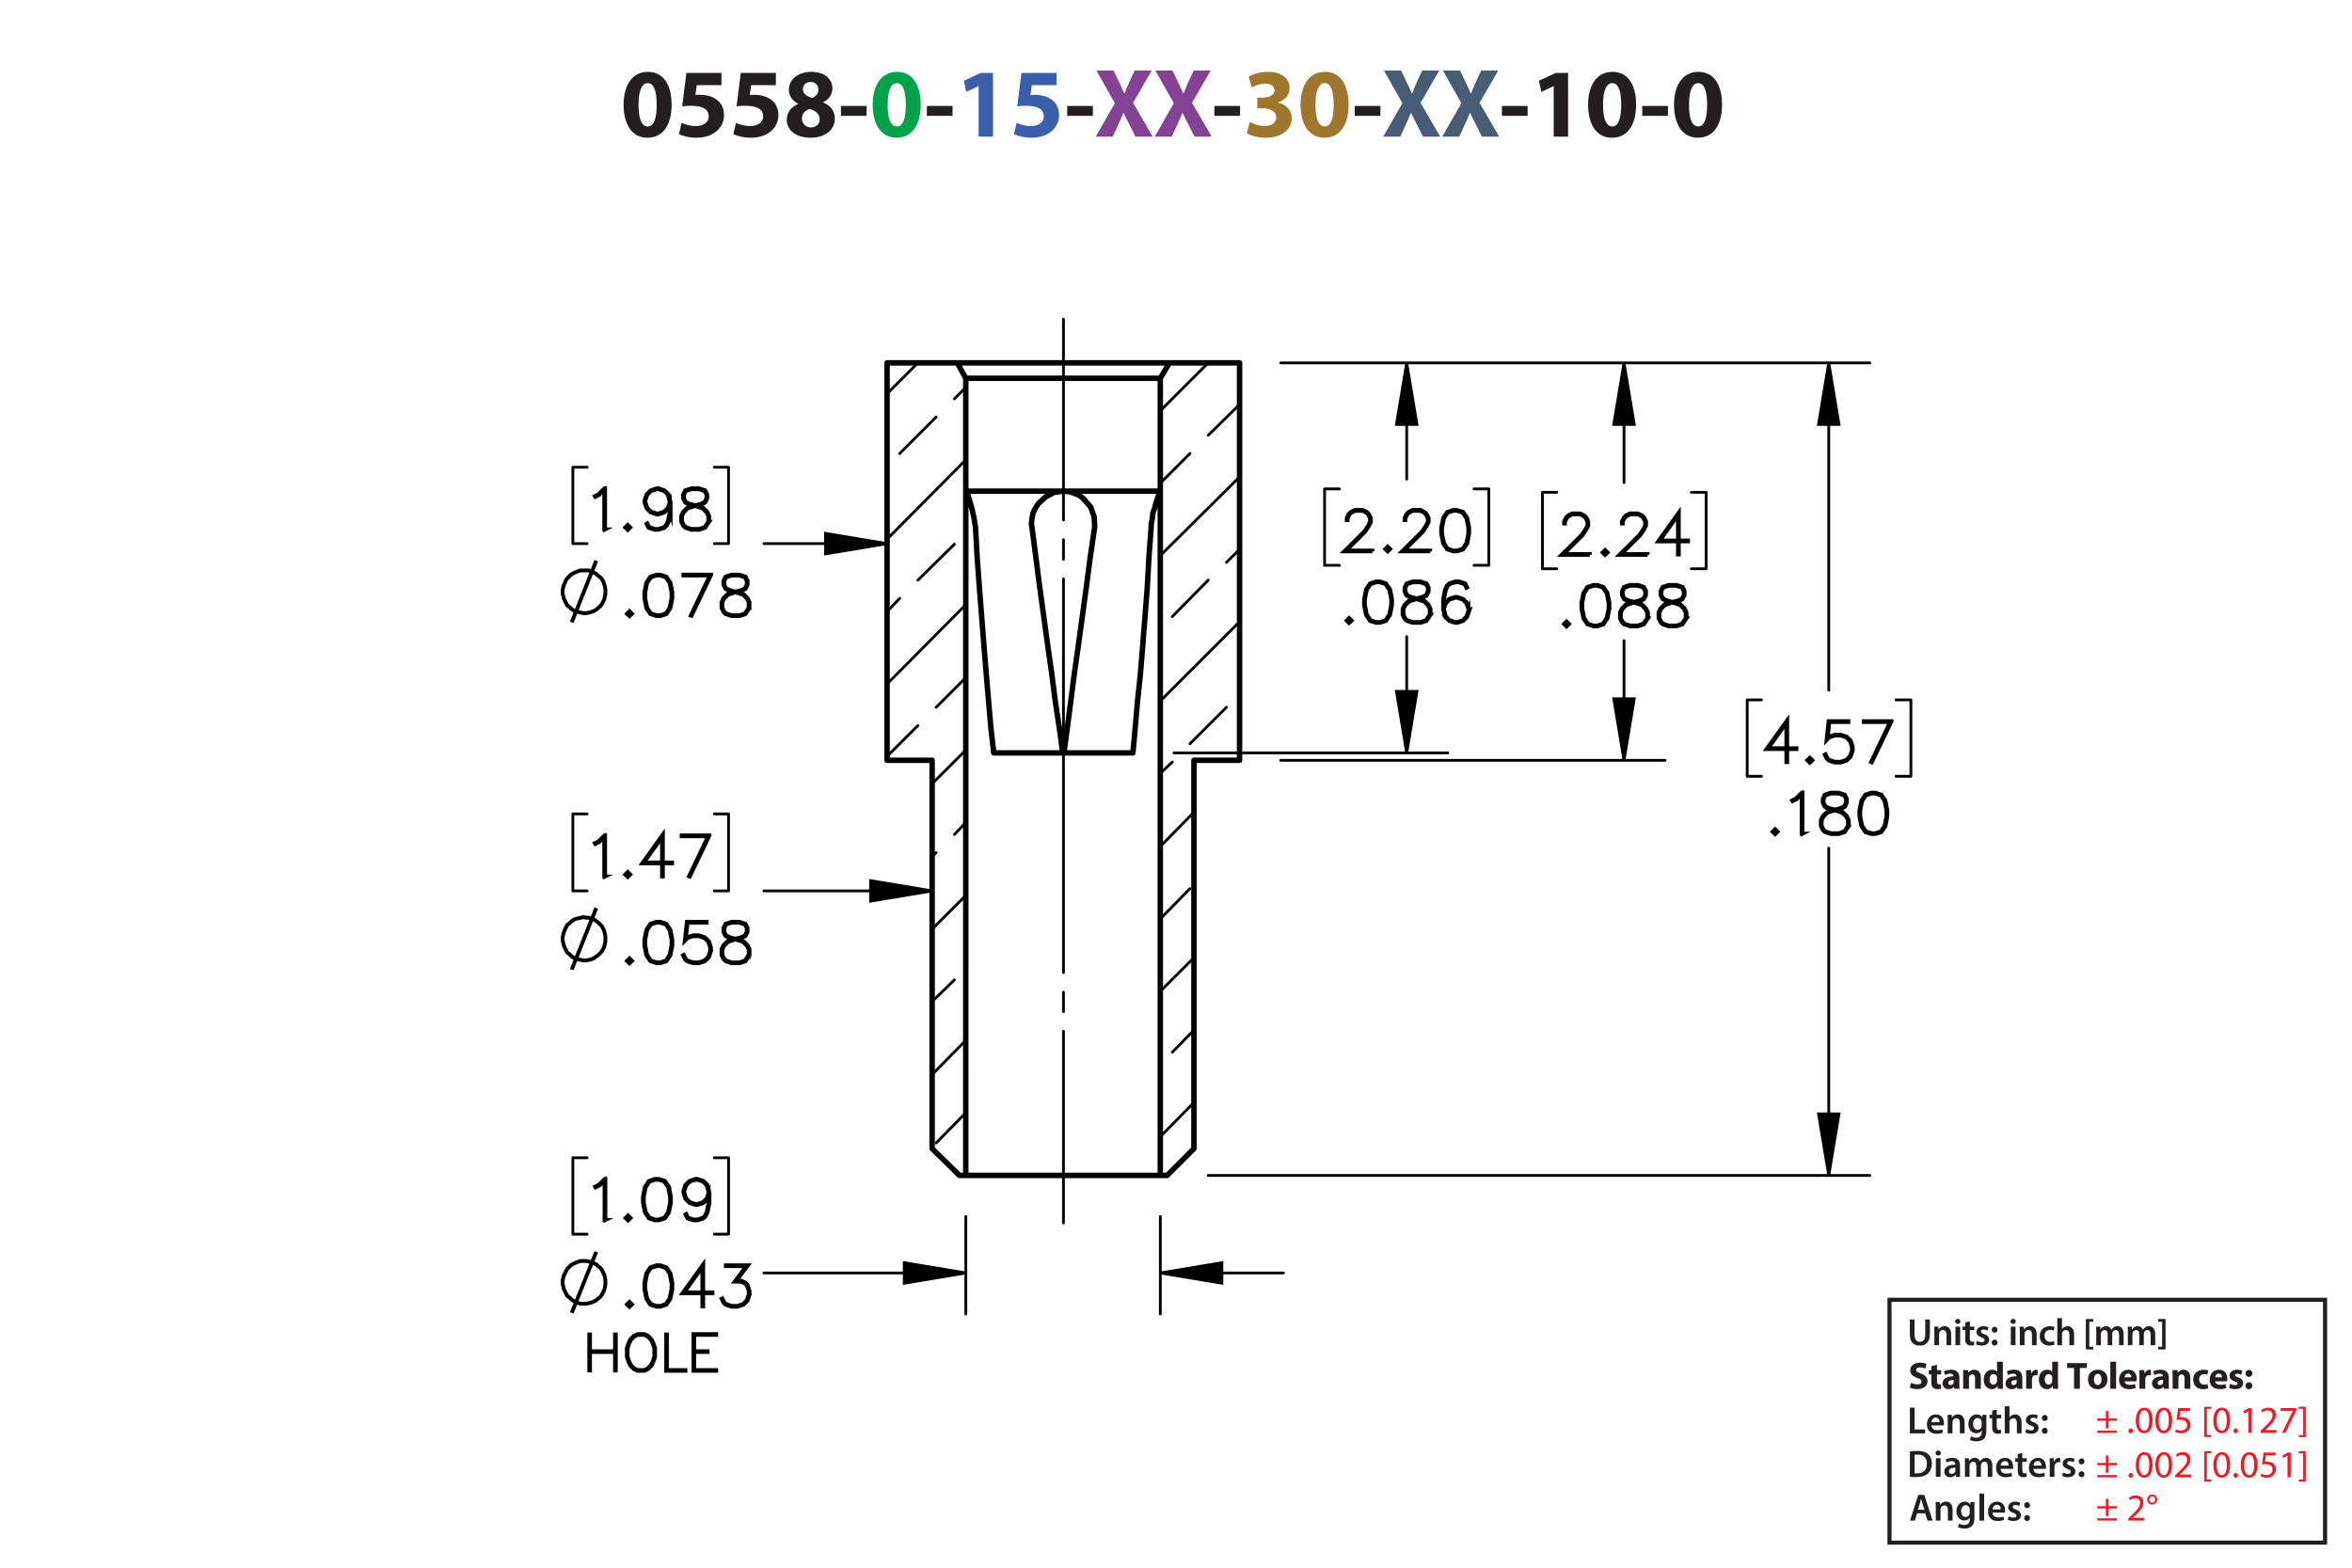 <?xml version="1.0" encoding="UTF-8"?><svg id="Layer_1" xmlns="http://www.w3.org/2000/svg" viewBox="0 0 432 288"><defs><style>.cls-1{fill:#834293;}.cls-2{stroke-width:.7px;}.cls-2,.cls-3,.cls-4,.cls-5,.cls-6,.cls-7,.cls-8{stroke:#000;}.cls-2,.cls-3,.cls-4,.cls-5,.cls-7,.cls-8,.cls-9{fill:none;}.cls-2,.cls-5,.cls-6{stroke-miterlimit:10;}.cls-10{fill:#9e762d;}.cls-3,.cls-4,.cls-7,.cls-8{stroke-linecap:round;stroke-linejoin:round;}.cls-3,.cls-5,.cls-7,.cls-8{stroke-width:.51px;}.cls-6{stroke-width:.7px;}.cls-7{stroke-dashoffset:9.961px;}.cls-7,.cls-8{stroke-dasharray:0 0 0 0 43.2 3.6 3.6 3.6;}.cls-11{fill:#485c75;}.cls-12{fill:#00a14b;}.cls-13{fill:#ed1c24;}.cls-8{stroke-dashoffset:7.983px;}.cls-14{fill:#231f20;}.cls-15{fill:#3a60ad;}.cls-9{stroke:#231f20;stroke-width:.75px;}</style></defs><path class="cls-14" d="m123.356,19.195c0,3.619-1.458,6.104-4.447,6.104-3.025,0-4.357-2.719-4.375-6.032,0-3.385,1.44-6.067,4.465-6.067,3.133,0,4.357,2.791,4.357,5.996Zm-6.068.072c-.018,2.683.63,3.961,1.692,3.961s1.639-1.333,1.639-3.997c0-2.593-.558-3.961-1.657-3.961-1.008,0-1.692,1.278-1.674,3.997Z"/><path class="cls-14" d="m132.517,15.648h-4.538l-.252,1.8c.252-.036.468-.036.756-.036,1.116,0,2.251.252,3.079.847.882.594,1.422,1.566,1.422,2.935,0,2.179-1.873,4.106-5.023,4.106-1.422,0-2.611-.324-3.259-.666l.486-2.052c.522.252,1.585.576,2.647.576,1.134,0,2.341-.54,2.341-1.783,0-1.206-.955-1.945-3.295-1.945-.648,0-1.099.036-1.585.108l.774-6.14h6.446v2.251Z"/><path class="cls-14" d="m142.506,15.648h-4.537l-.252,1.8c.252-.036.468-.036.756-.036,1.117,0,2.251.252,3.079.847.882.594,1.422,1.566,1.422,2.935,0,2.179-1.873,4.106-5.023,4.106-1.422,0-2.611-.324-3.259-.666l.486-2.052c.522.252,1.585.576,2.647.576,1.134,0,2.341-.54,2.341-1.783,0-1.206-.955-1.945-3.295-1.945-.648,0-1.099.036-1.585.108l.774-6.14h6.446v2.251Z"/><path class="cls-14" d="m144.502,22.04c0-1.404.81-2.377,2.089-2.935v-.054c-1.135-.576-1.693-1.53-1.693-2.557,0-1.98,1.783-3.295,4.123-3.295,2.737,0,3.871,1.585,3.871,3.007,0,1.008-.54,1.998-1.692,2.575v.054c1.134.432,2.143,1.404,2.143,2.917,0,2.124-1.783,3.547-4.502,3.547-2.971,0-4.339-1.675-4.339-3.259Zm6.05-.09c0-1.026-.756-1.639-1.836-1.927-.9.252-1.422.9-1.422,1.747-.018.846.63,1.639,1.656,1.639.972,0,1.603-.63,1.603-1.458Zm-3.079-5.546c0,.792.72,1.296,1.657,1.585.63-.18,1.188-.756,1.188-1.494,0-.72-.415-1.44-1.422-1.44-.936,0-1.423.612-1.423,1.35Z"/><path class="cls-14" d="m159.173,19.465v1.818h-4.717v-1.818h4.717Z"/><path class="cls-12" d="m169.111,19.195c0,3.619-1.458,6.104-4.447,6.104-3.025,0-4.357-2.719-4.375-6.032,0-3.385,1.44-6.067,4.465-6.067,3.133,0,4.357,2.791,4.357,5.996Zm-6.068.072c-.018,2.683.63,3.961,1.692,3.961s1.639-1.333,1.639-3.997c0-2.593-.558-3.961-1.657-3.961-1.008,0-1.692,1.278-1.674,3.997Z"/><path class="cls-14" d="m174.959,19.465v1.818h-4.718v-1.818h4.718Z"/><path class="cls-15" d="m179.747,15.828h-.036l-2.233,1.062-.45-2.053,3.097-1.44h2.269v11.704h-2.647v-9.273Z"/><path class="cls-15" d="m194.058,15.648h-4.538l-.252,1.8c.252-.036.468-.036.756-.036,1.116,0,2.251.252,3.079.847.882.594,1.422,1.566,1.422,2.935,0,2.179-1.873,4.106-5.023,4.106-1.422,0-2.611-.324-3.259-.666l.486-2.052c.522.252,1.585.576,2.647.576,1.134,0,2.341-.54,2.341-1.783,0-1.206-.955-1.945-3.295-1.945-.648,0-1.099.036-1.585.108l.774-6.14h6.446v2.251Z"/><path class="cls-14" d="m200.735,19.465v1.818h-4.718v-1.818h4.718Z"/><path class="cls-1" d="m208.547,25.101l-1.098-2.197c-.45-.846-.738-1.476-1.081-2.179h-.036c-.252.703-.558,1.333-.936,2.179l-1.008,2.197h-3.133l3.511-6.14-3.385-5.996h3.151l1.062,2.215c.36.738.63,1.333.918,2.017h.036c.288-.774.522-1.315.829-2.017l1.026-2.215h3.133l-3.421,5.924,3.601,6.212h-3.169Z"/><path class="cls-1" d="m219.384,25.101l-1.099-2.197c-.45-.846-.738-1.476-1.08-2.179h-.036c-.252.703-.558,1.333-.936,2.179l-1.008,2.197h-3.133l3.511-6.14-3.385-5.996h3.151l1.062,2.215c.36.738.631,1.333.919,2.017h.035c.288-.774.522-1.315.829-2.017l1.025-2.215h3.134l-3.422,5.924,3.602,6.212h-3.169Z"/><path class="cls-14" d="m227.772,19.465v1.818h-4.718v-1.818h4.718Z"/><path class="cls-10" d="m229.552,22.419c.486.252,1.603.72,2.719.72,1.423,0,2.143-.685,2.143-1.567,0-1.152-1.152-1.674-2.358-1.674h-1.116v-1.962h1.062c.919-.018,2.089-.36,2.089-1.351,0-.702-.576-1.224-1.728-1.224-.954,0-1.962.414-2.448.702l-.559-1.981c.702-.45,2.106-.882,3.619-.882,2.503,0,3.89,1.315,3.89,2.917,0,1.243-.702,2.215-2.143,2.719v.036c1.404.252,2.538,1.315,2.538,2.845,0,2.07-1.818,3.583-4.789,3.583-1.513,0-2.791-.397-3.476-.829l.559-2.052Z"/><path class="cls-10" d="m247.698,19.195c0,3.619-1.459,6.104-4.447,6.104-3.025,0-4.357-2.719-4.376-6.032,0-3.385,1.44-6.067,4.466-6.067,3.133,0,4.357,2.791,4.357,5.996Zm-6.068.072c-.018,2.683.631,3.961,1.692,3.961,1.062,0,1.639-1.333,1.639-3.997,0-2.593-.558-3.961-1.656-3.961-1.009,0-1.692,1.278-1.675,3.997Z"/><path class="cls-14" d="m253.547,19.465v1.818h-4.718v-1.818h4.718Z"/><path class="cls-11" d="m261.359,25.101l-1.099-2.197c-.45-.846-.738-1.476-1.08-2.179h-.036c-.252.703-.558,1.333-.936,2.179l-1.008,2.197h-3.133l3.511-6.14-3.385-5.996h3.15l1.062,2.215c.36.738.631,1.333.919,2.017h.035c.288-.774.522-1.315.829-2.017l1.025-2.215h3.134l-3.422,5.924,3.602,6.212h-3.169Z"/><path class="cls-11" d="m272.195,25.101l-1.099-2.197c-.45-.846-.738-1.476-1.08-2.179h-.036c-.252.703-.558,1.333-.936,2.179l-1.008,2.197h-3.133l3.511-6.14-3.385-5.996h3.15l1.062,2.215c.36.738.631,1.333.919,2.017h.035c.288-.774.522-1.315.829-2.017l1.025-2.215h3.134l-3.422,5.924,3.602,6.212h-3.169Z"/><path class="cls-14" d="m280.583,19.465v1.818h-4.718v-1.818h4.718Z"/><path class="cls-14" d="m285.37,15.828h-.036l-2.232,1.062-.45-2.053,3.097-1.44h2.269v11.704h-2.647v-9.273Z"/><path class="cls-14" d="m300.51,19.195c0,3.619-1.459,6.104-4.447,6.104-3.025,0-4.357-2.719-4.376-6.032,0-3.385,1.44-6.067,4.466-6.067,3.133,0,4.357,2.791,4.357,5.996Zm-6.068.072c-.018,2.683.631,3.961,1.692,3.961,1.062,0,1.639-1.333,1.639-3.997,0-2.593-.558-3.961-1.656-3.961-1.009,0-1.692,1.278-1.675,3.997Z"/><path class="cls-14" d="m306.358,19.465v1.818h-4.718v-1.818h4.718Z"/><path class="cls-14" d="m316.295,19.195c0,3.619-1.458,6.104-4.447,6.104-3.024,0-4.357-2.719-4.375-6.032,0-3.385,1.44-6.067,4.465-6.067,3.134,0,4.357,2.791,4.357,5.996Zm-6.067.072c-.019,2.683.63,3.961,1.692,3.961s1.639-1.333,1.639-3.997c0-2.593-.559-3.961-1.656-3.961-1.009,0-1.693,1.278-1.675,3.997Z"/><path class="cls-14" d="m350.796,258.604h.862v3.999h1.94v.722h-2.802v-4.721Z"/><path class="cls-14" d="m354.745,261.861c.021.616.504.883,1.05.883.399,0,.686-.057.946-.154l.126.596c-.295.118-.701.21-1.191.21-1.106,0-1.758-.68-1.758-1.724,0-.945.574-1.835,1.667-1.835,1.106,0,1.471.911,1.471,1.66,0,.161-.014.287-.027.364h-2.283Zm1.498-.603c.008-.315-.133-.833-.707-.833-.532,0-.757.483-.791.833h1.498Z"/><path class="cls-14" d="m357.747,260.93c0-.392-.007-.721-.028-1.016h.757l.042.512h.021c.146-.267.518-.589,1.085-.589.596,0,1.212.386,1.212,1.464v2.024h-.861v-1.926c0-.49-.183-.861-.651-.861-.344,0-.581.245-.673.504-.027.077-.035.182-.035.28v2.003h-.868v-2.396Z"/><path class="cls-14" d="m364.868,259.914c-.015.231-.028.512-.028.981v1.934c0,.714-.147,1.226-.504,1.548-.357.315-.848.413-1.317.413-.434,0-.896-.091-1.19-.273l.19-.651c.217.126.581.26.994.26.56,0,.981-.295.981-1.03v-.294h-.014c-.196.301-.547.504-.995.504-.847,0-1.449-.7-1.449-1.666,0-1.121.729-1.801,1.548-1.801.518,0,.826.253.987.532h.014l.035-.455h.75Zm-.89,1.366c0-.077-.007-.161-.028-.231-.091-.315-.336-.553-.7-.553-.483,0-.841.42-.841,1.113,0,.581.294,1.051.834,1.051.322,0,.602-.21.7-.519.021-.091.035-.21.035-.309v-.553Z"/><path class="cls-14" d="m366.75,258.94v.974h.819v.644h-.819v1.506c0,.413.112.631.441.631.146,0,.259-.021.336-.042l.014.658c-.126.049-.35.084-.623.084-.315,0-.581-.105-.742-.28-.183-.196-.267-.505-.267-.953v-1.603h-.49v-.644h.49v-.77l.841-.203Z"/><path class="cls-14" d="m368.22,258.353h.868v2.031h.014c.105-.161.245-.294.428-.393.168-.098.371-.154.588-.154.581,0,1.19.386,1.19,1.478v2.01h-.861v-1.912c0-.497-.182-.868-.658-.868-.336,0-.574.224-.665.483-.028.069-.035.161-.035.259v2.038h-.868v-4.973Z"/><path class="cls-14" d="m372.182,262.534c.195.119.566.245.875.245.378,0,.546-.154.546-.379,0-.231-.14-.35-.56-.497-.666-.231-.945-.596-.939-.994,0-.603.497-1.072,1.288-1.072.379,0,.708.099.903.203l-.168.609c-.146-.084-.42-.195-.721-.195-.309,0-.477.146-.477.356,0,.218.161.322.596.477.616.224.903.539.91,1.044,0,.616-.483,1.065-1.387,1.065-.413,0-.784-.099-1.037-.238l.169-.623Z"/><path class="cls-14" d="m375.037,260.496c0-.322.225-.554.532-.554.315,0,.525.231.532.554,0,.315-.21.546-.532.546-.315,0-.532-.231-.532-.546Zm0,2.359c0-.321.225-.553.532-.553.315,0,.525.224.532.553,0,.309-.21.547-.532.547-.315,0-.532-.238-.532-.547Z"/><path class="cls-14" d="m350.796,266.649c.379-.064.862-.099,1.373-.099.883,0,1.492.183,1.926.547.456.371.735.932.735,1.736,0,.841-.287,1.471-.735,1.877-.469.428-1.218.644-2.136.644-.504,0-.883-.027-1.163-.062v-4.644Zm.862,3.999c.119.021.301.021.476.021,1.121.008,1.786-.609,1.786-1.807.007-1.044-.595-1.639-1.674-1.639-.273,0-.469.021-.588.049v3.376Z"/><path class="cls-14" d="m356.481,266.943c0,.259-.19.462-.49.462-.287,0-.477-.203-.477-.462,0-.267.196-.47.483-.47.294,0,.477.203.483.47Zm-.917,4.363v-3.411h.868v3.411h-.868Z"/><path class="cls-14" d="m359.274,271.307l-.057-.378h-.021c-.21.266-.567.455-1.009.455-.686,0-1.071-.497-1.071-1.016,0-.861.763-1.296,2.023-1.289v-.056c0-.225-.091-.596-.693-.596-.336,0-.685.105-.917.253l-.168-.56c.252-.154.693-.302,1.232-.302,1.093,0,1.408.693,1.408,1.437v1.232c0,.308.014.609.049.819h-.777Zm-.112-1.667c-.609-.014-1.19.119-1.19.638,0,.336.217.49.49.49.343,0,.595-.225.672-.47.021-.062.028-.133.028-.189v-.47Z"/><path class="cls-14" d="m360.911,268.911c0-.392-.007-.721-.028-1.016h.743l.034.505h.021c.168-.267.477-.582,1.051-.582.448,0,.798.253.945.631h.014c.119-.19.26-.329.421-.428.189-.133.406-.203.685-.203.567,0,1.143.386,1.143,1.478v2.01h-.841v-1.884c0-.567-.196-.903-.609-.903-.294,0-.512.21-.603.455-.021.084-.042.189-.042.287v2.045h-.841v-1.975c0-.477-.189-.812-.588-.812-.322,0-.539.252-.616.49-.035.084-.049.182-.049.279v2.018h-.841v-2.396Z"/><path class="cls-14" d="m367.457,269.843c.021.616.504.883,1.05.883.399,0,.686-.057.946-.154l.126.596c-.295.118-.701.21-1.191.21-1.106,0-1.758-.68-1.758-1.724,0-.945.574-1.835,1.667-1.835,1.106,0,1.471.911,1.471,1.66,0,.161-.014.287-.027.364h-2.283Zm1.498-.603c.008-.315-.133-.833-.707-.833-.532,0-.757.483-.791.833h1.498Z"/><path class="cls-14" d="m371.446,266.922v.974h.819v.644h-.819v1.506c0,.413.112.631.441.631.147,0,.26-.021.336-.042l.015.658c-.126.049-.351.084-.624.084-.315,0-.581-.105-.742-.28-.182-.196-.266-.505-.266-.953v-1.603h-.49v-.644h.49v-.77l.84-.203Z"/><path class="cls-14" d="m373.483,269.843c.021.616.504.883,1.051.883.399,0,.686-.057.945-.154l.126.596c-.294.118-.7.21-1.19.21-1.106,0-1.758-.68-1.758-1.724,0-.945.574-1.835,1.667-1.835,1.106,0,1.471.911,1.471,1.66,0,.161-.015.287-.028.364h-2.283Zm1.499-.603c.007-.315-.133-.833-.708-.833-.532,0-.756.483-.791.833h1.499Z"/><path class="cls-14" d="m376.486,268.995c0-.462-.008-.791-.028-1.1h.749l.028.651h.028c.168-.483.567-.729.932-.729.084,0,.133.008.203.021v.812c-.07-.014-.147-.028-.253-.028-.413,0-.693.267-.77.651-.014.077-.027.168-.027.267v1.765h-.861v-2.312Z"/><path class="cls-14" d="m378.937,270.516c.195.119.566.245.875.245.378,0,.546-.154.546-.379,0-.231-.14-.35-.56-.497-.666-.231-.945-.596-.939-.994,0-.603.497-1.072,1.288-1.072.379,0,.708.099.903.203l-.168.609c-.146-.084-.42-.195-.721-.195-.309,0-.477.146-.477.356,0,.218.161.322.596.477.616.224.903.539.91,1.044,0,.616-.483,1.065-1.387,1.065-.413,0-.784-.099-1.037-.238l.169-.623Z"/><path class="cls-14" d="m381.792,268.478c0-.322.225-.554.532-.554.315,0,.525.231.532.554,0,.315-.21.546-.532.546-.315,0-.532-.231-.532-.546Zm0,2.359c0-.321.225-.553.532-.553.315,0,.525.224.532.553,0,.309-.21.547-.532.547-.315,0-.532-.238-.532-.547Z"/><path class="cls-14" d="m351.007,254.031c.288.147.729.294,1.185.294.49,0,.749-.203.749-.511,0-.295-.225-.463-.792-.666-.784-.273-1.295-.707-1.295-1.394,0-.806.672-1.422,1.786-1.422.532,0,.924.112,1.204.238l-.238.861c-.189-.091-.525-.224-.987-.224s-.686.21-.686.455c0,.301.267.435.876.665.833.309,1.226.742,1.226,1.408,0,.791-.609,1.464-1.905,1.464-.539,0-1.071-.141-1.338-.287l.217-.883Z"/><path class="cls-14" d="m355.774,250.726v.981h.764v.784h-.764v1.24c0,.413.099.602.421.602.133,0,.238-.014.315-.027l.007.805c-.141.057-.393.092-.693.092-.344,0-.631-.119-.799-.294-.196-.203-.294-.533-.294-1.016v-1.401h-.455v-.784h.455v-.742l1.043-.238Z"/><path class="cls-14" d="m358.968,255.131l-.064-.343h-.021c-.224.273-.574.42-.981.42-.693,0-1.106-.504-1.106-1.051,0-.89.799-1.316,2.011-1.31v-.049c0-.183-.099-.441-.624-.441-.35,0-.721.119-.945.259l-.196-.686c.238-.133.708-.301,1.331-.301,1.142,0,1.506.673,1.506,1.478v1.191c0,.329.014.644.049.833h-.959Zm-.127-1.618c-.56-.007-.994.126-.994.54,0,.273.182.405.42.405.267,0,.483-.175.554-.392.014-.056.021-.119.021-.183v-.371Z"/><path class="cls-14" d="m360.583,252.799c0-.428-.014-.792-.027-1.093h.924l.049.469h.021c.14-.217.49-.546,1.058-.546.7,0,1.226.462,1.226,1.471v2.031h-1.065v-1.898c0-.44-.154-.742-.539-.742-.295,0-.47.203-.54.399-.027.064-.042.168-.042.267v1.975h-1.065v-2.332Z"/><path class="cls-14" d="m367.872,250.158v3.95c0,.385.014.791.027,1.022h-.945l-.049-.504h-.014c-.218.385-.631.581-1.072.581-.812,0-1.464-.693-1.464-1.758-.007-1.156.715-1.821,1.534-1.821.42,0,.749.147.903.386h.015v-1.856h1.065Zm-1.065,2.998c0-.057-.008-.134-.015-.19-.062-.287-.294-.525-.623-.525-.483,0-.735.435-.735.974,0,.581.287.945.729.945.308,0,.553-.21.616-.511.021-.077.028-.154.028-.245v-.448Z"/><path class="cls-14" d="m370.538,255.131l-.064-.343h-.021c-.225.273-.574.42-.981.42-.693,0-1.106-.504-1.106-1.051,0-.89.798-1.316,2.01-1.31v-.049c0-.183-.098-.441-.623-.441-.351,0-.722.119-.945.259l-.196-.686c.238-.133.707-.301,1.33-.301,1.142,0,1.506.673,1.506,1.478v1.191c0,.329.015.644.05.833h-.96Zm-.126-1.618c-.56-.007-.994.126-.994.54,0,.273.182.405.42.405.266,0,.483-.175.553-.392.015-.056.021-.119.021-.183v-.371Z"/><path class="cls-14" d="m372.154,252.834c0-.505-.015-.834-.028-1.128h.918l.034.63h.028c.175-.497.596-.707.925-.707.098,0,.146,0,.224.014v1.002c-.077-.014-.168-.028-.287-.028-.392,0-.658.21-.729.54-.014.069-.021.153-.021.237v1.737h-1.065v-2.297Z"/><path class="cls-14" d="m378.001,250.158v3.95c0,.385.014.791.027,1.022h-.945l-.049-.504h-.014c-.218.385-.631.581-1.072.581-.812,0-1.464-.693-1.464-1.758-.007-1.156.715-1.821,1.534-1.821.42,0,.749.147.903.386h.015v-1.856h1.065Zm-1.065,2.998c0-.057-.008-.134-.015-.19-.062-.287-.294-.525-.623-.525-.483,0-.735.435-.735.974,0,.581.287.945.729.945.308,0,.553-.21.616-.511.021-.077.028-.154.028-.245v-.448Z"/><path class="cls-14" d="m380.946,251.307h-1.268v-.896h3.628v.896h-1.289v3.824h-1.071v-3.824Z"/><path class="cls-14" d="m387.087,253.38c0,1.254-.89,1.828-1.808,1.828-1.001,0-1.772-.658-1.772-1.765,0-1.107.729-1.815,1.828-1.815,1.051,0,1.751.722,1.751,1.751Zm-2.479.035c0,.588.245,1.029.7,1.029.413,0,.68-.413.68-1.029,0-.512-.196-1.029-.68-1.029-.511,0-.7.525-.7,1.029Z"/><path class="cls-14" d="m387.609,250.158h1.065v4.973h-1.065v-4.973Z"/><path class="cls-14" d="m390.221,253.758c.035.441.47.651.967.651.364,0,.658-.049.945-.14l.141.722c-.351.14-.777.21-1.24.21-1.162,0-1.828-.673-1.828-1.744,0-.868.54-1.828,1.73-1.828,1.106,0,1.526.861,1.526,1.709,0,.182-.021.343-.035.42h-2.206Zm1.254-.729c0-.259-.112-.693-.603-.693-.448,0-.63.406-.658.693h1.261Z"/><path class="cls-14" d="m392.965,252.834c0-.505-.015-.834-.028-1.128h.918l.034.63h.028c.175-.497.596-.707.925-.707.098,0,.146,0,.224.014v1.002c-.077-.014-.168-.028-.287-.028-.392,0-.658.21-.729.54-.014.069-.021.153-.021.237v1.737h-1.065v-2.297Z"/><path class="cls-14" d="m397.438,255.131l-.064-.343h-.021c-.225.273-.574.42-.981.42-.693,0-1.106-.504-1.106-1.051,0-.89.798-1.316,2.01-1.31v-.049c0-.183-.098-.441-.623-.441-.351,0-.722.119-.945.259l-.196-.686c.238-.133.707-.301,1.33-.301,1.142,0,1.506.673,1.506,1.478v1.191c0,.329.015.644.05.833h-.96Zm-.126-1.618c-.56-.007-.994.126-.994.54,0,.273.182.405.42.405.266,0,.483-.175.553-.392.015-.056.021-.119.021-.183v-.371Z"/><path class="cls-14" d="m399.055,252.799c0-.428-.014-.792-.027-1.093h.924l.049.469h.021c.14-.217.49-.546,1.058-.546.7,0,1.226.462,1.226,1.471v2.031h-1.065v-1.898c0-.44-.154-.742-.539-.742-.295,0-.47.203-.54.399-.027.064-.042.168-.042.267v1.975h-1.065v-2.332Z"/><path class="cls-14" d="m405.594,255.047c-.189.084-.546.154-.952.154-1.106,0-1.815-.673-1.815-1.751,0-1.002.686-1.821,1.962-1.821.279,0,.588.049.811.133l-.168.792c-.126-.057-.315-.105-.595-.105-.56,0-.925.399-.918.96,0,.63.421.959.939.959.252,0,.448-.042.609-.104l.126.784Z"/><path class="cls-14" d="m406.867,253.758c.035.441.469.651.967.651.364,0,.658-.049.945-.14l.14.722c-.35.14-.777.21-1.239.21-1.163,0-1.828-.673-1.828-1.744,0-.868.539-1.828,1.73-1.828,1.107,0,1.527.861,1.527,1.709,0,.182-.021.343-.035.42h-2.206Zm1.254-.729c0-.259-.112-.693-.603-.693-.448,0-.631.406-.658.693h1.261Z"/><path class="cls-14" d="m409.603,254.199c.196.119.603.259.918.259.321,0,.455-.111.455-.287,0-.175-.105-.259-.505-.392-.707-.238-.981-.623-.974-1.029,0-.638.547-1.121,1.395-1.121.398,0,.756.091.966.196l-.189.735c-.154-.084-.448-.196-.742-.196-.26,0-.406.105-.406.28,0,.161.133.245.553.393.651.224.925.553.932,1.058,0,.637-.504,1.106-1.484,1.106-.448,0-.848-.099-1.107-.238l.19-.764Z"/><path class="cls-14" d="m412.438,252.309c0-.379.259-.644.63-.644s.616.259.624.644c0,.364-.253.637-.631.637-.364,0-.623-.273-.623-.637Zm0,2.262c0-.371.259-.644.63-.644s.616.267.624.644c0,.364-.253.638-.631.638-.364,0-.623-.273-.623-.638Z"/><path class="cls-13" d="m387.239,259.225v1.365h1.583v.421h-1.583v1.4h-.448v-1.4h-1.583v-.421h1.583v-1.365h.448Zm1.583,3.586v.42h-3.614v-.42h3.614Z"/><path class="cls-13" d="m390.948,262.866c0-.259.175-.441.42-.441s.413.183.413.441c0,.252-.161.441-.42.441-.245,0-.413-.19-.413-.441Z"/><path class="cls-13" d="m395.374,260.905c0,1.548-.574,2.402-1.583,2.402-.89,0-1.492-.834-1.506-2.34,0-1.526.658-2.367,1.583-2.367.959,0,1.506.855,1.506,2.305Zm-2.473.07c0,1.184.364,1.855.925,1.855.63,0,.932-.735.932-1.897,0-1.121-.287-1.856-.925-1.856-.539,0-.932.658-.932,1.898Z"/><path class="cls-13" d="m398.965,260.905c0,1.548-.574,2.402-1.583,2.402-.89,0-1.492-.834-1.506-2.34,0-1.526.658-2.367,1.583-2.367.959,0,1.506.855,1.506,2.305Zm-2.473.07c0,1.184.364,1.855.925,1.855.63,0,.932-.735.932-1.897,0-1.121-.287-1.856-.925-1.856-.539,0-.932.658-.932,1.898Z"/><path class="cls-13" d="m402.247,259.196h-1.736l-.176,1.17c.105-.015.203-.028.371-.028.351,0,.701.077.981.245.357.203.651.596.651,1.17,0,.89-.707,1.555-1.694,1.555-.497,0-.918-.141-1.135-.28l.154-.469c.189.111.56.252.974.252.581,0,1.078-.379,1.078-.988-.007-.588-.399-1.008-1.31-1.008-.259,0-.462.027-.63.049l.294-2.186h2.178v.519Z"/><path class="cls-13" d="m404.863,264.015v-5.582h1.282v.386h-.806v4.811h.806v.385h-1.282Z"/><path class="cls-13" d="m409.618,260.905c0,1.548-.574,2.402-1.583,2.402-.889,0-1.491-.834-1.506-2.34,0-1.526.659-2.367,1.583-2.367.96,0,1.506.855,1.506,2.305Zm-2.472.07c0,1.184.364,1.855.924,1.855.631,0,.932-.735.932-1.897,0-1.121-.287-1.856-.925-1.856-.539,0-.931.658-.931,1.898Z"/><path class="cls-13" d="m410.232,262.866c0-.259.175-.441.421-.441.245,0,.413.183.413.441,0,.252-.161.441-.421.441-.245,0-.413-.19-.413-.441Z"/><path class="cls-13" d="m412.97,259.252h-.014l-.791.428-.119-.47.994-.532h.525v4.553h-.596v-3.978Z"/><path class="cls-13" d="m415.223,263.231v-.378l.483-.47c1.163-1.106,1.688-1.694,1.695-2.381,0-.463-.225-.89-.903-.89-.413,0-.757.21-.967.385l-.196-.434c.315-.267.764-.463,1.289-.463.981,0,1.394.673,1.394,1.324,0,.841-.609,1.52-1.568,2.444l-.364.336v.014h2.045v.512h-2.907Z"/><path class="cls-13" d="m421.769,258.678v.406l-1.982,4.146h-.637l1.975-4.027v-.014h-2.227v-.512h2.871Z"/><path class="cls-13" d="m423.504,258.426v5.589h-1.281v-.385h.806v-4.818h-.806v-.386h1.281Z"/><path class="cls-13" d="m387.239,267.394v1.365h1.583v.421h-1.583v1.4h-.448v-1.4h-1.583v-.421h1.583v-1.365h.448Zm1.583,3.586v.42h-3.614v-.42h3.614Z"/><path class="cls-13" d="m390.948,271.036c0-.259.175-.441.42-.441s.413.183.413.441c0,.252-.161.441-.42.441-.245,0-.413-.19-.413-.441Z"/><path class="cls-13" d="m395.374,269.075c0,1.548-.574,2.402-1.583,2.402-.89,0-1.492-.834-1.506-2.34,0-1.526.658-2.367,1.583-2.367.959,0,1.506.855,1.506,2.305Zm-2.473.07c0,1.184.364,1.855.925,1.855.63,0,.932-.735.932-1.897,0-1.121-.287-1.856-.925-1.856-.539,0-.932.658-.932,1.898Z"/><path class="cls-13" d="m398.965,269.075c0,1.548-.574,2.402-1.583,2.402-.89,0-1.492-.834-1.506-2.34,0-1.526.658-2.367,1.583-2.367.959,0,1.506.855,1.506,2.305Zm-2.473.07c0,1.184.364,1.855.925,1.855.63,0,.932-.735.932-1.897,0-1.121-.287-1.856-.925-1.856-.539,0-.932.658-.932,1.898Z"/><path class="cls-13" d="m399.529,271.4v-.378l.483-.47c1.163-1.106,1.688-1.694,1.695-2.381,0-.463-.225-.89-.903-.89-.413,0-.757.21-.967.385l-.196-.434c.315-.267.764-.463,1.289-.463.981,0,1.394.673,1.394,1.324,0,.841-.609,1.52-1.568,2.444l-.364.336v.014h2.045v.512h-2.907Z"/><path class="cls-13" d="m404.863,272.185v-5.582h1.282v.386h-.806v4.811h.806v.385h-1.282Z"/><path class="cls-13" d="m409.618,269.075c0,1.548-.574,2.402-1.583,2.402-.889,0-1.491-.834-1.506-2.34,0-1.526.659-2.367,1.583-2.367.96,0,1.506.855,1.506,2.305Zm-2.472.07c0,1.184.364,1.855.924,1.855.631,0,.932-.735.932-1.897,0-1.121-.287-1.856-.925-1.856-.539,0-.931.658-.931,1.898Z"/><path class="cls-13" d="m410.232,271.036c0-.259.175-.441.421-.441.245,0,.413.183.413.441,0,.252-.161.441-.421.441-.245,0-.413-.19-.413-.441Z"/><path class="cls-13" d="m414.658,269.075c0,1.548-.574,2.402-1.583,2.402-.89,0-1.492-.834-1.506-2.34,0-1.526.658-2.367,1.583-2.367.959,0,1.506.855,1.506,2.305Zm-2.473.07c0,1.184.364,1.855.925,1.855.63,0,.932-.735.932-1.897,0-1.121-.287-1.856-.925-1.856-.539,0-.932.658-.932,1.898Z"/><path class="cls-13" d="m417.94,267.366h-1.736l-.176,1.17c.105-.015.203-.028.371-.028.351,0,.701.077.981.245.357.203.651.596.651,1.17,0,.89-.707,1.555-1.694,1.555-.497,0-.918-.141-1.135-.28l.154-.469c.189.111.56.252.974.252.581,0,1.078-.379,1.078-.988-.007-.588-.399-1.008-1.31-1.008-.259,0-.462.027-.63.049l.294-2.186h2.178v.519Z"/><path class="cls-13" d="m420.151,267.422h-.014l-.791.428-.119-.47.994-.532h.525v4.553h-.596v-3.978Z"/><path class="cls-13" d="m423.504,266.596v5.589h-1.281v-.385h.806v-4.818h-.806v-.386h1.281Z"/><path class="cls-14" d="m352.115,278.012l-.406,1.338h-.89l1.513-4.721h1.1l1.534,4.721h-.925l-.428-1.338h-1.498Zm1.352-.651l-.371-1.162c-.092-.287-.168-.609-.238-.883h-.014c-.07.273-.141.603-.225.883l-.364,1.162h1.212Z"/><path class="cls-14" d="m355.552,276.954c0-.392-.008-.721-.028-1.016h.756l.043.512h.021c.147-.267.519-.589,1.086-.589.595,0,1.211.386,1.211,1.464v2.024h-.861v-1.926c0-.49-.182-.861-.651-.861-.343,0-.581.245-.672.504-.028.077-.035.182-.035.28v2.003h-.868v-2.396Z"/><path class="cls-14" d="m362.672,275.938c-.014.231-.028.512-.028.981v1.934c0,.714-.146,1.226-.504,1.548-.357.315-.848.413-1.316.413-.435,0-.896-.091-1.191-.273l.19-.651c.217.126.581.26.995.26.56,0,.981-.295.981-1.03v-.294h-.015c-.196.301-.546.504-.994.504-.848,0-1.45-.7-1.45-1.666,0-1.121.729-1.801,1.548-1.801.519,0,.827.253.987.532h.015l.035-.455h.749Zm-.89,1.366c0-.077-.007-.161-.027-.231-.092-.315-.337-.553-.701-.553-.482,0-.84.42-.84,1.113,0,.581.294,1.051.833,1.051.322,0,.603-.21.7-.519.021-.091.035-.21.035-.309v-.553Z"/><path class="cls-14" d="m363.566,274.377h.868v4.973h-.868v-4.973Z"/><path class="cls-14" d="m365.975,277.886c.021.616.504.883,1.051.883.399,0,.686-.057.945-.154l.126.596c-.294.118-.7.21-1.19.21-1.106,0-1.758-.68-1.758-1.724,0-.945.574-1.835,1.667-1.835,1.106,0,1.471.911,1.471,1.66,0,.161-.015.287-.028.364h-2.283Zm1.499-.603c.007-.315-.133-.833-.708-.833-.532,0-.756.483-.791.833h1.499Z"/><path class="cls-14" d="m368.935,278.559c.195.119.566.245.875.245.378,0,.546-.154.546-.379,0-.231-.14-.35-.56-.497-.666-.231-.945-.596-.939-.994,0-.603.497-1.072,1.288-1.072.379,0,.708.099.903.203l-.168.609c-.146-.084-.42-.195-.721-.195-.309,0-.477.146-.477.356,0,.218.161.322.596.477.616.224.903.539.91,1.044,0,.616-.483,1.065-1.387,1.065-.413,0-.784-.099-1.037-.238l.169-.623Z"/><path class="cls-14" d="m371.791,276.521c0-.322.225-.554.532-.554.315,0,.525.231.532.554,0,.315-.21.546-.532.546-.315,0-.532-.231-.532-.546Zm0,2.359c0-.321.225-.553.532-.553.315,0,.525.224.532.553,0,.309-.21.547-.532.547-.315,0-.532-.238-.532-.547Z"/><path class="cls-13" d="m387.239,275.344v1.365h1.583v.421h-1.583v1.4h-.448v-1.4h-1.583v-.421h1.583v-1.365h.448Zm1.583,3.586v.42h-3.614v-.42h3.614Z"/><path class="cls-13" d="m390.898,279.35v-.378l.483-.47c1.163-1.106,1.688-1.694,1.695-2.381,0-.463-.225-.89-.903-.89-.413,0-.757.21-.967.385l-.196-.434c.315-.267.764-.463,1.289-.463.981,0,1.394.673,1.394,1.324,0,.841-.609,1.52-1.568,2.444l-.364.336v.014h2.045v.512h-2.907Z"/><path class="cls-13" d="m396.233,275.463c0,.567-.455.939-.939.939-.546,0-.917-.413-.917-.904-.007-.539.413-.945.932-.945.574,0,.924.435.924.911Zm-1.478.034c0,.322.238.575.546.575.315,0,.554-.26.554-.603,0-.26-.154-.589-.554-.589-.364,0-.546.315-.546.616Z"/><rect class="cls-9" x="347.051" y="238.784" width="80" height="44.612"/><path class="cls-14" d="m351.65,242.401v2.753c0,.924.386,1.352.967,1.352.623,0,.995-.428.995-1.352v-2.753h.861v2.696c0,1.457-.75,2.102-1.885,2.102-1.092,0-1.8-.609-1.8-2.094v-2.704h.861Z"/><path class="cls-14" d="m355.29,244.727c0-.392-.007-.721-.028-1.016h.757l.042.512h.021c.146-.267.518-.589,1.085-.589.596,0,1.212.386,1.212,1.464v2.024h-.861v-1.926c0-.49-.183-.861-.651-.861-.344,0-.581.245-.673.504-.027.077-.035.182-.035.28v2.003h-.868v-2.396Z"/><path class="cls-14" d="m360.079,242.759c0,.259-.19.462-.49.462-.287,0-.477-.203-.477-.462,0-.267.196-.47.483-.47.294,0,.476.203.483.47Zm-.918,4.363v-3.411h.868v3.411h-.868Z"/><path class="cls-14" d="m361.808,242.737v.974h.819v.644h-.819v1.506c0,.413.112.631.441.631.146,0,.259-.021.336-.043l.014.659c-.126.049-.35.084-.623.084-.315,0-.581-.105-.742-.28-.183-.196-.267-.505-.267-.953v-1.603h-.49v-.644h.49v-.77l.841-.203Z"/><path class="cls-14" d="m363.103,246.331c.195.118.566.245.875.245.378,0,.546-.154.546-.379,0-.231-.14-.35-.56-.497-.666-.231-.945-.595-.939-.994,0-.603.497-1.072,1.288-1.072.379,0,.708.099.903.203l-.168.609c-.146-.084-.42-.195-.721-.195-.309,0-.477.146-.477.356,0,.218.161.322.596.477.616.224.903.539.91,1.044,0,.616-.483,1.065-1.387,1.065-.413,0-.784-.099-1.037-.238l.169-.623Z"/><path class="cls-14" d="m365.825,244.293c0-.322.225-.554.532-.554.315,0,.525.231.532.554,0,.315-.21.546-.532.546-.315,0-.532-.231-.532-.546Zm0,2.359c0-.321.225-.553.532-.553.315,0,.525.224.532.553,0,.309-.21.547-.532.547-.315,0-.532-.238-.532-.547Z"/><path class="cls-14" d="m370.246,242.759c0,.259-.19.462-.49.462-.287,0-.477-.203-.477-.462,0-.267.196-.47.483-.47.294,0,.477.203.483.47Zm-.917,4.363v-3.411h.868v3.411h-.868Z"/><path class="cls-14" d="m370.988,244.727c0-.392-.008-.721-.028-1.016h.756l.043.512h.021c.147-.267.519-.589,1.086-.589.595,0,1.211.386,1.211,1.464v2.024h-.861v-1.926c0-.49-.182-.861-.651-.861-.343,0-.581.245-.672.504-.028.077-.035.182-.035.28v2.003h-.868v-2.396Z"/><path class="cls-14" d="m377.366,247.017c-.182.084-.539.176-.967.176-1.065,0-1.758-.68-1.758-1.737,0-1.022.7-1.821,1.898-1.821.315,0,.637.07.833.161l-.153.644c-.141-.062-.344-.133-.651-.133-.659,0-1.051.483-1.044,1.106,0,.7.455,1.1,1.044,1.1.301,0,.511-.064.679-.133l.119.637Z"/><path class="cls-14" d="m377.869,242.149h.868v2.031h.014c.105-.161.245-.294.428-.393.168-.098.371-.154.588-.154.581,0,1.19.386,1.19,1.478v2.01h-.861v-1.912c0-.497-.182-.868-.658-.868-.336,0-.574.224-.665.483-.028.069-.035.161-.035.259v2.038h-.868v-4.973Z"/><path class="cls-14" d="m383.111,247.906v-5.582h1.366v.497h-.729v4.595h.729v.49h-1.366Z"/><path class="cls-14" d="m385.029,244.727c0-.392-.007-.721-.028-1.016h.743l.034.505h.021c.168-.267.477-.582,1.051-.582.448,0,.798.253.945.631h.014c.119-.19.26-.329.421-.428.189-.133.406-.203.685-.203.567,0,1.143.386,1.143,1.478v2.01h-.841v-1.884c0-.567-.196-.903-.609-.903-.294,0-.512.21-.603.455-.021.084-.042.189-.042.287v2.045h-.841v-1.975c0-.477-.189-.812-.588-.812-.322,0-.539.252-.616.49-.035.084-.049.182-.049.28v2.017h-.841v-2.396Z"/><path class="cls-14" d="m390.833,244.727c0-.392-.008-.721-.028-1.016h.742l.035.505h.021c.168-.267.476-.582,1.05-.582.448,0,.799.253.945.631h.015c.119-.19.259-.329.42-.428.19-.133.406-.203.686-.203.567,0,1.142.386,1.142,1.478v2.01h-.841v-1.884c0-.567-.195-.903-.609-.903-.294,0-.511.21-.602.455-.021.084-.042.189-.042.287v2.045h-.841v-1.975c0-.477-.19-.812-.588-.812-.322,0-.54.252-.617.49-.034.084-.049.182-.049.28v2.017h-.84v-2.396Z"/><path class="cls-14" d="m397.756,242.317v5.589h-1.358v-.497h.721v-4.595h-.721v-.497h1.358Z"/><path class="cls-6" d="m292.002,101.932h-5.177l3.691-3.672.7-1.056.348-.694v-.669l-.348-.679-.333-.337-.685-.342h-1.381l-.681.342-.338.337-.348.679v.337h-.159v-.377l.363-.744.377-.372.745-.367h1.466l.74.367.378.372.367.744v.753l-.367.729-.721,1.076-3.433,3.419h4.794v.154Z"/><path class="cls-6" d="m295.28,101.506l-.467.456-.467-.456.467-.466.467.466Zm-.224,0l-.243-.243-.243.243.243.243.243-.243Z"/><path class="cls-6" d="m302.613,101.932h-5.177l3.691-3.672.7-1.056.348-.694v-.669l-.348-.679-.333-.337-.685-.342h-1.381l-.681.342-.338.337-.348.679v.337h-.159v-.377l.363-.744.377-.372.745-.367h1.466l.74.367.378.372.367.744v.753l-.367.729-.721,1.076-3.433,3.419h4.794v.154Z"/><path class="cls-6" d="m310.056,99.455h-1.699v2.408h-.163v-2.408h-3.642l3.805-5.308v5.144h1.699v.164Zm-1.862-.164v-4.634l-3.319,4.634h3.319Z"/><path class="cls-6" d="m288.196,114.639l-.467.456-.467-.456.467-.466.467.466Zm-.224,0l-.243-.243-.243.243.243.243.243-.243Z"/><path class="cls-6" d="m295.608,111.81l-.352,1.794-.745,1.105-1.107.357h-.735l-1.108-.357-.74-1.105-.357-1.794v-1.09l.357-1.794.74-1.105,1.108-.367h.735l1.107.367.745,1.105.352,1.794v1.09Zm-.158-.025v-1.04l-.358-1.759-.681-1.026-1.028-.342h-.69l-1.028.342-.685,1.026-.352,1.759v1.04l.352,1.759.685,1.026,1.028.342h.69l1.028-.342.681-1.026.358-1.759Z"/><path class="cls-6" d="m302.692,113.594l-.74,1.115-1.107.357h-1.445l-1.099-.357-.388-.377-.367-.738v-1.105l.367-.744.74-.729,1.133-.377-.765-.184-.745-.377-.373-.748v-.753l.373-.758,1.123-.367h1.445l1.118.367.377.758v.753l-.377.748-.745.377-.761.184.04.01,1.088.367.745.729.362.744v1.105Zm-.158-.04v-1.026l-.348-.679-.681-.694-1.049-.342-.338-.094-.333.094-1.048.342-.685.694-.343.679v1.026l.343.679.328.337,1.038.342h1.401l1.028-.342.685-1.016Zm-.358-4.262v-.674l-.338-.659-1.018-.342h-1.401l-1.019.342-.338.659v.674l.338.669.681.332,1.038.268,1.038-.268.681-.332.338-.669Z"/><path class="cls-6" d="m309.777,113.594l-.74,1.115-1.107.357h-1.445l-1.099-.357-.388-.377-.367-.738v-1.105l.367-.744.74-.729,1.133-.377-.765-.184-.745-.377-.373-.748v-.753l.373-.758,1.123-.367h1.445l1.118.367.377.758v.753l-.377.748-.745.377-.761.184.04.01,1.088.367.745.729.362.744v1.105Zm-.158-.04v-1.026l-.348-.679-.681-.694-1.049-.342-.338-.094-.333.094-1.048.342-.685.694-.343.679v1.026l.343.679.328.337,1.038.342h1.401l1.028-.342.685-1.016Zm-.358-4.262v-.674l-.338-.659-1.018-.342h-1.401l-1.019.342-.338.659v.674l.338.669.681.332,1.038.268,1.038-.268.681-.332.338-.669Z"/><path class="cls-6" d="m252.074,101.293h-5.177l3.691-3.672.7-1.056.348-.694v-.669l-.348-.679-.333-.337-.685-.342h-1.381l-.681.342-.338.337-.348.679v.337h-.159v-.377l.363-.744.377-.372.745-.367h1.466l.74.367.378.372.367.744v.753l-.367.729-.721,1.076-3.433,3.419h4.794v.154Z"/><path class="cls-6" d="m255.352,100.867l-.467.456-.467-.456.467-.466.467.466Zm-.224,0l-.243-.243-.243.243.243.243.243-.243Z"/><path class="cls-6" d="m262.685,101.293h-5.177l3.691-3.672.7-1.056.348-.694v-.669l-.348-.679-.333-.337-.685-.342h-1.381l-.681.342-.338.337-.348.679v.337h-.159v-.377l.363-.744.377-.372.745-.367h1.466l.74.367.378.372.367.744v.753l-.367.729-.721,1.076-3.433,3.419h4.794v.154Z"/><path class="cls-6" d="m269.85,98.038l-.352,1.794-.745,1.105-1.107.357h-.735l-1.108-.357-.74-1.105-.357-1.794v-1.09l.357-1.794.74-1.105,1.108-.367h.735l1.107.367.745,1.105.352,1.794v1.09Zm-.158-.025v-1.04l-.358-1.759-.681-1.026-1.028-.342h-.69l-1.028.342-.685,1.026-.352,1.759v1.04l.352,1.759.685,1.026,1.028.342h.69l1.028-.342.681-1.026.358-1.759Z"/><path class="cls-6" d="m248.269,113.999l-.467.456-.467-.456.467-.466.467.466Zm-.224,0l-.243-.243-.243.243.243.243.243-.243Z"/><path class="cls-6" d="m255.681,111.17l-.352,1.794-.745,1.105-1.107.357h-.735l-1.108-.357-.74-1.105-.357-1.794v-1.09l.357-1.794.74-1.105,1.108-.367h.735l1.107.367.745,1.105.352,1.794v1.09Zm-.158-.025v-1.04l-.358-1.759-.681-1.026-1.028-.342h-.69l-1.028.342-.685,1.026-.352,1.759v1.04l.352,1.759.685,1.026,1.028.342h.69l1.028-.342.681-1.026.358-1.759Z"/><path class="cls-6" d="m262.765,112.954l-.74,1.115-1.107.357h-1.445l-1.099-.357-.388-.377-.367-.738v-1.105l.367-.744.74-.729,1.133-.377-.765-.184-.745-.377-.373-.748v-.753l.373-.758,1.123-.367h1.445l1.118.367.377.758v.753l-.377.748-.745.377-.761.184.04.01,1.088.367.745.729.362.744v1.105Zm-.158-.04v-1.026l-.348-.679-.681-.694-1.049-.342-.338-.094-.333.094-1.048.342-.685.694-.343.679v1.026l.343.679.328.337,1.038.342h1.401l1.028-.342.685-1.016Zm-.358-4.262v-.674l-.338-.659-1.018-.342h-1.401l-1.019.342-.338.659v.674l.338.669.681.332,1.038.268,1.038-.268.681-.332.338-.669Z"/><path class="cls-6" d="m269.85,112.235l-.362,1.095-.745.738-1.098.357h-.378l-1.098-.357-.745-.738-.363-1.452v-1.799l.352-1.794.368-.733.388-.372,1.098-.367h.735l1.118.367.367.738-.144.085-.349-.684-1.018-.342h-.691l-1.038.342-.323.337-.348.689-.357,1.759v1.269l.204-.609.745-.744,1.098-.367h.378l1.098.367.745.744.362,1.095v.377Zm-.158-.025v-.332l-.348-1.036-.681-.679-1.039-.347h-.338l-1.038.347-.681.679-.348,1.026.348,1.378.681.684,1.038.342h.338l1.039-.342.681-.684.348-1.036Z"/><path class="cls-6" d="m329.963,137.616h-1.699v2.408h-.163v-2.408h-3.642l3.805-5.308v5.144h1.699v.164Zm-1.862-.164v-4.634l-3.319,4.634h3.319Z"/><path class="cls-6" d="m332.884,139.667l-.467.456-.467-.456.467-.466.467.466Zm-.224,0l-.243-.243-.243.243.243.243.243-.243Z"/><path class="cls-6" d="m340.296,137.903l-.362,1.095-.745.738-1.098.357h-1.088l-1.099-.357-.388-.377-.357-.719.144-.079.352.699.328.337,1.038.342h1.048l1.039-.342.681-.684.348-1.036v-.689l-.348-1.036-.681-.679-1.039-.347h-1.048l-1.038.347-.497.51.383-3.503h3.637v.164h-3.493l-.322,2.889.213-.203,1.099-.362h1.088l1.098.362.745.743.362,1.095v.733Z"/><path class="cls-6" d="m347.435,132.482l-3.626,7.562-.14-.055,3.498-7.344h-4.854v-.164h5.122Z"/><path class="cls-6" d="m326.509,152.801l-.467.455-.467-.455.467-.466.467.466Zm-.224,0l-.243-.243-.243.243.243.242.243-.242Z"/><path class="cls-6" d="m331.072,153.157h-.164v-7.269l-.934.946-.725.352-.08-.139.7-.356,1.088-1.076h.114v7.543Z"/><path class="cls-6" d="m339.579,151.755l-.74,1.115-1.107.356h-1.445l-1.098-.356-.387-.377-.367-.738v-1.105l.367-.743.74-.729,1.132-.377-.765-.183-.745-.377-.372-.748v-.754l.372-.758,1.122-.367h1.445l1.117.367.378.758v.754l-.378.748-.745.377-.76.183.04.011,1.088.366.744.729.363.743v1.105Zm-.159-.04v-1.025l-.348-.679-.681-.694-1.048-.342-.337-.094-.333.094-1.048.342-.685.694-.343.679v1.025l.343.68.328.337,1.038.342h1.4l1.027-.342.685-1.017Zm-.357-4.262v-.674l-.338-.659-1.018-.342h-1.4l-1.019.342-.338.659v.674l.338.669.681.332,1.038.268,1.037-.268.681-.332.338-.669Z"/><path class="cls-6" d="m346.66,149.971l-.352,1.794-.745,1.105-1.107.356h-.735l-1.107-.356-.739-1.105-.357-1.794v-1.09l.357-1.794.739-1.105,1.107-.367h.735l1.107.367.745,1.105.352,1.794v1.09Zm-.159-.024v-1.041l-.357-1.759-.681-1.026-1.027-.342h-.69l-1.028.342-.685,1.026-.352,1.759v1.041l.352,1.759.685,1.026,1.028.342h.69l1.027-.342.681-1.026.357-1.759Z"/><path class="cls-6" d="m111.2,224.119h-.164v-7.269l-.934.946-.725.352-.079-.139.7-.356,1.087-1.076h.114v7.543Z"/><path class="cls-6" d="m115.823,223.763l-.467.455-.467-.455.467-.466.467.466Zm-.223,0l-.244-.243-.243.243.243.242.244-.242Z"/><path class="cls-6" d="m123.232,220.933l-.352,1.794-.745,1.105-1.107.356h-.735l-1.107-.356-.74-1.105-.357-1.794v-1.09l.357-1.794.74-1.105,1.107-.367h.735l1.107.367.745,1.105.352,1.794v1.09Zm-.159-.024v-1.041l-.357-1.759-.681-1.026-1.028-.342h-.69l-1.028.342-.685,1.026-.352,1.759v1.041l.352,1.759.685,1.026,1.028.342h.69l1.028-.342.681-1.026.357-1.759Z"/><path class="cls-6" d="m130.314,220.933l-.352,1.794-.367.729-.388.377-1.097.356h-.735l-1.118-.356-.367-.738.144-.085.348.685,1.018.342h.69l1.038-.342.323-.337.348-.69.357-1.759v-1.269l-.204.609-.745.743-1.097.366h-.377l-1.098-.366-.745-.743-.363-1.096v-.376l.363-1.096.745-.738,1.098-.367h.377l1.097.367.745.738.362,1.452v1.799Zm-.159-1.789l-.348-1.378-.68-.684-1.038-.342h-.337l-1.038.342-.68.684-.348,1.031v.337l.348,1.036.68.679,1.038.347h.337l1.038-.347.68-.679.348-1.026Z"/><path class="cls-2" d="m105.009,241.186l4.505-11.209m1.676,5.552v-.419l-.105-.524-.105-.419-.209-.419-.209-.419-.314-.419-.419-.314-.314-.314-.419-.209-.524-.209-.419-.105-.524-.105h-.943l-.419.105-.524.209-.419.209-.419.209-.314.314-.419.419-.209.419-.209.419-.209.419-.105.419-.105.524v.524l.105.419.105.524.209.419.209.419.209.419.419.314.314.314.419.314.419.209.524.209.419.105h.943l.524-.105.419-.105.524-.209.419-.209.314-.314.419-.314.314-.419.209-.419.209-.419.105-.419.105-.524v-.524"/><path class="cls-6" d="m116.087,239.631l-.467.455-.467-.455.467-.466.467.466Zm-.223,0l-.244-.243-.244.243.244.242.244-.242Z"/><path class="cls-6" d="m123.499,236.801l-.353,1.794-.745,1.105-1.108.356h-.735l-1.108-.356-.74-1.105-.358-1.794v-1.09l.358-1.794.74-1.105,1.108-.367h.735l1.108.367.745,1.105.353,1.794v1.09Zm-.159-.024v-1.041l-.357-1.759-.681-1.026-1.028-.342h-.691l-1.028.342-.685,1.026-.352,1.759v1.041l.352,1.759.685,1.026,1.028.342h.691l1.028-.342.681-1.026.357-1.759Z"/><path class="cls-6" d="m130.862,237.579h-1.699v2.408h-.164v-2.408h-3.642l3.806-5.308v5.144h1.699v.164Zm-1.863-.164v-4.633l-3.318,4.633h3.318Z"/><path class="cls-6" d="m137.668,237.866l-.363,1.096-.745.738-1.098.356h-1.088l-1.098-.356-.388-.377-.358-.719.144-.079.353.699.328.337,1.039.342h1.048l1.038-.342.681-.685.348-1.035v-.69l-.348-1.035-.338-.322-.681-.347h-1.212l2.136-2.84h-3.751v-.164h4.079l-2.136,2.84h.924l.745.367.377.387.363,1.095v.733Z"/><path class="cls-6" d="m113.105,251.772h-.145v-3.393h-4.588v3.393h-.141v-6.618h.141v3.081h4.588v-3.081h.145v6.618Z"/><path class="cls-6" d="m120.324,249.258l-.326.963-.316.65-.647.645-.66.316h-1.298l-.655-.316-.651-.645-.312-.65-.326-.963v-1.591l.326-.962.312-.65.651-.646.655-.325h1.298l.66.325.647.646.316.65.326.962v1.591Zm-.145-.018v-1.556l-.308-.927-.312-.611-.616-.615-.603-.303h-1.223l-.607.303-.611.615-.317.611-.304.927v1.556l.304.928.317.61.611.615.607.304h1.223l.603-.304.616-.615.312-.61.308-.928Z"/><path class="cls-6" d="m125.898,251.833h-3.541v-6.68h.141v6.544h3.4v.136Z"/><path class="cls-6" d="m131.542,251.833h-4.17v-6.75h4.17v.145h-4.03v3.006h2.455v.144h-2.455v3.318h4.03v.136Z"/><path class="cls-6" d="m111.145,161.018h-.164v-7.269l-.934.946-.725.352-.079-.139.7-.356,1.087-1.076h.114v7.543Z"/><path class="cls-6" d="m115.769,160.661l-.467.455-.467-.455.467-.466.467.466Zm-.223,0l-.244-.243-.243.243.243.242.244-.242Z"/><path class="cls-6" d="m123.456,158.609h-1.698v2.408h-.164v-2.408h-3.64l3.804-5.308v5.144h1.698v.164Zm-1.862-.164v-4.633l-3.317,4.633h3.317Z"/><path class="cls-6" d="m130.314,153.475l-3.625,7.562-.139-.055,3.496-7.344h-4.852v-.164h5.12Z"/><path class="cls-2" d="m105.009,178.123l4.505-11.314m1.676,5.657v-.524l-.105-.419-.105-.524-.209-.419-.209-.419-.314-.314-.419-.419-.314-.209-.419-.314-.524-.105-.419-.209h-.524l-.419-.105-.524.105-.419.105-.524.105-.419.209-.419.314-.314.314-.419.314-.209.419-.209.419-.209.524-.105.419-.105.524v.419l.105.524.105.419.209.524.209.419.209.419.419.314.314.314.419.314.419.209.524.105.419.105.524.105h.419l.524-.105.419-.105.524-.209.419-.314.314-.209.419-.419.314-.314.209-.419.209-.419.105-.524.105-.419v-.524"/><path class="cls-6" d="m116.087,176.526l-.467.455-.467-.455.467-.466.467.466Zm-.223,0l-.244-.243-.244.243.244.242.244-.242Z"/><path class="cls-6" d="m123.499,173.696l-.353,1.794-.745,1.105-1.108.356h-.735l-1.108-.356-.74-1.105-.358-1.794v-1.09l.358-1.794.74-1.105,1.108-.367h.735l1.108.367.745,1.105.353,1.794v1.09Zm-.159-.024v-1.041l-.357-1.759-.681-1.026-1.028-.342h-.691l-1.028.342-.685,1.026-.352,1.759v1.041l.352,1.759.685,1.026,1.028.342h.691l1.028-.342.681-1.026.357-1.759Z"/><path class="cls-6" d="m130.584,174.762l-.363,1.096-.745.738-1.098.356h-1.088l-1.098-.356-.388-.377-.358-.719.144-.079.353.699.328.337,1.039.342h1.048l1.038-.342.681-.685.348-1.035v-.69l-.348-1.035-.681-.679-1.038-.348h-1.048l-1.039.348-.497.51.382-3.504h3.637v.164h-3.493l-.323,2.889.214-.203,1.098-.361h1.088l1.098.361.745.744.363,1.095v.733Z"/><path class="cls-6" d="m137.668,175.481l-.74,1.115-1.108.356h-1.446l-1.098-.356-.388-.377-.368-.738v-1.105l.368-.743.74-.729,1.133-.377-.765-.183-.745-.377-.373-.748v-.754l.373-.758,1.123-.367h1.446l1.118.367.377.758v.754l-.377.748-.745.377-.76.183.04.011,1.088.366.745.729.363.743v1.105Zm-.159-.04v-1.025l-.348-.679-.681-.694-1.048-.342-.338-.094-.333.094-1.048.342-.685.694-.343.679v1.025l.343.68.328.337,1.039.342h1.401l1.028-.342.685-1.017Zm-.357-4.262v-.674l-.338-.659-1.019-.342h-1.401l-1.019.342-.338.659v.674l.338.669.681.332,1.038.268,1.039-.268.681-.332.338-.669Z"/><path class="cls-6" d="m111.145,97.253h-.164v-7.27l-.934.947-.725.352-.079-.139.7-.357,1.087-1.075h.114v7.543Z"/><path class="cls-6" d="m115.769,96.897l-.467.456-.467-.456.467-.466.467.466Zm-.223,0l-.244-.243-.243.243.243.243.244-.243Z"/><path class="cls-6" d="m123.177,94.067l-.352,1.794-.367.729-.388.377-1.097.357h-.735l-1.118-.357-.367-.738.144-.084.348.684,1.018.342h.69l1.038-.342.323-.337.348-.689.357-1.759v-1.269l-.204.61-.745.743-1.097.367h-.377l-1.098-.367-.745-.743-.363-1.095v-.377l.363-1.095.745-.738,1.098-.367h.377l1.097.367.745.738.362,1.452v1.799Zm-.159-1.789l-.348-1.377-.68-.684-1.038-.342h-.337l-1.038.342-.68.684-.348,1.031v.337l.348,1.036.68.679,1.038.347h.337l1.038-.347.68-.679.348-1.026Z"/><path class="cls-6" d="m130.259,95.851l-.74,1.115-1.107.357h-1.445l-1.098-.357-.387-.377-.368-.738v-1.105l.368-.744.74-.729,1.132-.377-.765-.184-.745-.377-.373-.748v-.753l.373-.758,1.123-.367h1.445l1.117.367.377.758v.753l-.377.748-.745.377-.76.184.04.01,1.087.367.745.729.362.744v1.105Zm-.159-.04v-1.026l-.348-.679-.68-.694-1.048-.342-.338-.094-.333.094-1.048.342-.685.694-.342.679v1.026l.342.679.328.337,1.038.342h1.4l1.028-.342.685-1.016Zm-.357-4.262v-.674l-.338-.659-1.018-.342h-1.4l-1.018.342-.337.659v.674l.337.669.681.332,1.038.268,1.038-.268.68-.332.338-.669Z"/><path class="cls-2" d="m105.009,114.326l4.505-11.314m1.676,5.657v-.419l-.105-.524-.105-.419-.209-.524-.209-.419-.314-.314-.419-.314-.314-.314-.419-.209-.524-.209-.419-.209h-1.467l-.419.105-.524.209-.419.209-.419.209-.314.314-.419.419-.209.314-.209.524-.209.419-.105.419-.105.524v.524l.105.419.105.524.209.419.209.419.209.419.419.314.314.314.419.314.419.209.524.105.419.105.524.105h.419l.524-.105.419-.105.524-.209.419-.209.314-.314.419-.314.314-.419.209-.419.209-.419.105-.524.105-.419v-.524"/><path class="cls-6" d="m116.087,112.753l-.467.456-.467-.456.467-.466.467.466Zm-.223,0l-.244-.243-.244.243.244.243.244-.243Z"/><path class="cls-6" d="m123.499,109.924l-.353,1.794-.745,1.105-1.108.357h-.735l-1.108-.357-.74-1.105-.358-1.794v-1.09l.358-1.794.74-1.105,1.108-.367h.735l1.108.367.745,1.105.353,1.794v1.09Zm-.159-.025v-1.04l-.357-1.759-.681-1.026-1.028-.342h-.691l-1.028.342-.685,1.026-.352,1.759v1.04l.352,1.759.685,1.026,1.028.342h.691l1.028-.342.681-1.026.357-1.759Z"/><path class="cls-6" d="m130.639,105.568l-3.627,7.562-.139-.055,3.498-7.344h-4.854v-.164h5.122Z"/><path class="cls-6" d="m137.668,111.708l-.74,1.115-1.108.357h-1.446l-1.098-.357-.388-.377-.368-.738v-1.105l.368-.744.74-.729,1.133-.377-.765-.184-.745-.377-.373-.748v-.753l.373-.758,1.123-.367h1.446l1.118.367.377.758v.753l-.377.748-.745.377-.76.184.04.01,1.088.367.745.729.363.744v1.105Zm-.159-.04v-1.026l-.348-.679-.681-.694-1.048-.342-.338-.094-.333.094-1.048.342-.685.694-.343.679v1.026l.343.679.328.337,1.039.342h1.401l1.028-.342.685-1.016Zm-.357-4.262v-.674l-.338-.659-1.019-.342h-1.401l-1.019.342-.338.659v.674l.338.669.681.332,1.038.268,1.039-.268.681-.332.338-.669Z"/><path class="cls-5" d="m162.94,99.87l-11.314,1.886v-3.771l11.314,1.886m8.276,63.797l-11.314,1.886v-3.771l11.314,1.886m41.903,70.187l11.314-1.886v3.771l-11.314-1.886m-35.722,0l-11.314,1.886v-3.771l11.314,1.886m158.497-17.913l-1.886-11.314h3.771l-1.886,11.314m0-149.278l1.886,11.314h-3.771l1.886-11.314m-77.52,71.654l-1.886-11.314h3.771l-1.886,11.314m0-71.654l1.886,11.314h-3.771l1.886-11.314m39.912,0l1.886,11.314h-3.771l1.886-11.314m0,73.016l-1.886-11.314h3.771l-1.886,11.314"/><line class="cls-7" x1="195.328" y1="139.585" x2="195.328" y2="58.632"/><line class="cls-8" x1="195.328" y1="224.683" x2="195.328" y2="139.585"/><path class="cls-3" d="m162.94,99.87h-22.628m-6.495,0h-2.619m2.619-14.037v14.037m-2.619-14.037h2.619m-28.599,14.037h2.619m-2.619-14.037v14.037m2.619-14.037h-2.619m65.997,77.834h-30.903m-6.495,0h-2.619m2.619-14.142v14.142m-2.619-14.142h2.619m-28.599,14.142h2.619m-2.619-14.142v14.142m2.619-14.142h-2.619m107.9,84.329h22.628m-58.349,0h-37.084m72.806-10.371v17.913m-35.722-17.913v17.913m-43.579-14.666h-2.619m2.619-14.037v14.037m-2.619-14.037h2.619m-28.599,14.037h2.619m-2.619-14.037v14.037m2.619-14.037h-2.619m230.674,3.248v-60.13m0-89.148v60.13m-113.975,89.148h121.518m-108.214-149.278h108.214m7.543,75.949h-2.724m2.724-14.037v14.037m-2.724-14.037h2.724m-30.065,14.037h2.619m-2.619-14.037v14.037m2.619-14.037h-2.619m-62.54,9.742v-21.37m0-50.283v21.37m-42.741,50.283h50.283m-30.694-71.654h30.694m7.543,37.189h-2.724m2.724-14.037v14.037m-2.724-14.037h2.724m-30.17,14.037h2.724m-2.724-14.037v14.037m2.724-14.037h-2.724m54.997-23.151v21.999m0,51.017v-21.999m-63.064-51.017h70.606m-70.606,73.016h70.606m7.543-35.198h-2.724m2.724-14.037v14.037m-2.724-14.037h2.724m-30.065,14.037h2.619m-2.619-14.037v14.037m2.619-14.037h-2.619"/><path d="m162.94,99.87l-11.314,1.886v-3.771m19.59,65.683l-11.314,1.886v-3.771m53.216,72.073l11.314-1.886v3.771m-47.036-1.886l-11.314,1.886v-3.771m169.811-16.028l-1.886-11.314h3.771m-1.886-137.965l1.886,11.314h-3.771m-75.634,60.34l-1.886-11.314h3.771m-1.886-60.34l1.886,11.314h-3.771m41.798-11.314l1.886,11.314h-3.771m1.886,61.702l-1.886-11.314h3.771"/><path class="cls-3" d="m213.118,88.765l5.447-5.447m3.352-3.352l5.762-5.657m-12.361,38.969l6.6-6.704m3.352-3.248l2.409-2.409m-14.561,41.169l2.2-2.095m3.248-3.352l6.704-6.704m-12.152,38.865l5.447-5.552m-3.248,30.065l3.981-4.085m2.619-122.565l-8.8,8.8m14.561,12.152l-14.561,14.456m14.561,12.152l-14.561,14.561m6.181,20.428l-6.181,6.285m6.181,20.428l-6.181,6.181m6.181,20.428l-6.181,6.285m-47.874-125.499l6.704-6.704m3.352-3.352l2.095-2.095m-14.456,41.169l2.305-2.409m3.352-3.352l6.704-6.6m-12.361,38.969l5.657-5.657m3.352-3.352l5.447-5.447m-6.181,32.894l.733-.733m3.352-3.352l2.095-2.2m-6.181,32.894l4.085-3.981m-3.352,29.96l5.447-5.552m-8.8-137.755l-5.657,5.657m14.456,12.152l-14.456,14.561m14.456,12.047l-14.456,14.561m14.456,12.152l-6.181,6.181m6.181,20.532l-6.181,6.181m6.181,20.428l-6.181,6.285"/><path class="cls-4" d="m177.396,90.232l.105.209m-.105-20.951h35.722m-12.047,27.341l-.105-1.886-.628-1.781-1.257-1.467-.733-.628-.943-.419-.943-.314-1.048-.105h-.105m16.133,6.6l-.419,5.657-.314,5.657-.419,5.343-.419,5.343-.419,5.133-.524,4.924-.419,4.819-.419,4.609m5.028-48.083l-.105.209-.314.838-.419,1.257-.209.838-.314.838-.105,1.048-.209,1.048v.524m-16.133-6.6h17.809m-17.704,48.083l.628-4.609.628-4.819.628-4.924.733-5.133.733-5.343.733-5.343.733-5.657.838-5.657m-5.657,41.484h12.676m-12.78-48.083l-1.676.209-1.571.838-1.362,1.257-.524.838-.419.838-.209,1.048-.105,1.048.105.524m-12.152-6.6h17.913m-16.133,6.6l-.314-1.886-.419-1.781-.419-1.467-.209-.628-.209-.419-.105-.314-.105-.105m5.133,48.083l-.524-4.609-.419-4.819-.419-4.924-.419-5.133-.419-5.343-.419-5.343-.419-5.657-.314-5.657m3.352,41.484h12.676m-5.657-41.484l.733,5.657.733,5.657.733,5.343.733,5.343.733,5.133.628,4.924.733,4.819.628,4.609m17.913,77.625h-35.722m37.398-149.278h-38.969m0,0h-12.885m0,0v73.016m0,0h8.276m0,0v71.339m0,0l5.028,4.924m0,0h1.152m0,0V69.49m0,0l-1.571-2.828m51.855,0h-12.885m0,0l-1.676,2.828m0,0v146.45m0,0h1.257m0,0l4.924-4.924m0,0v-71.339m0,0h8.38m0,0v-73.016m-14.561,23.57v-20.742m-35.722,0v20.742"/></svg>
